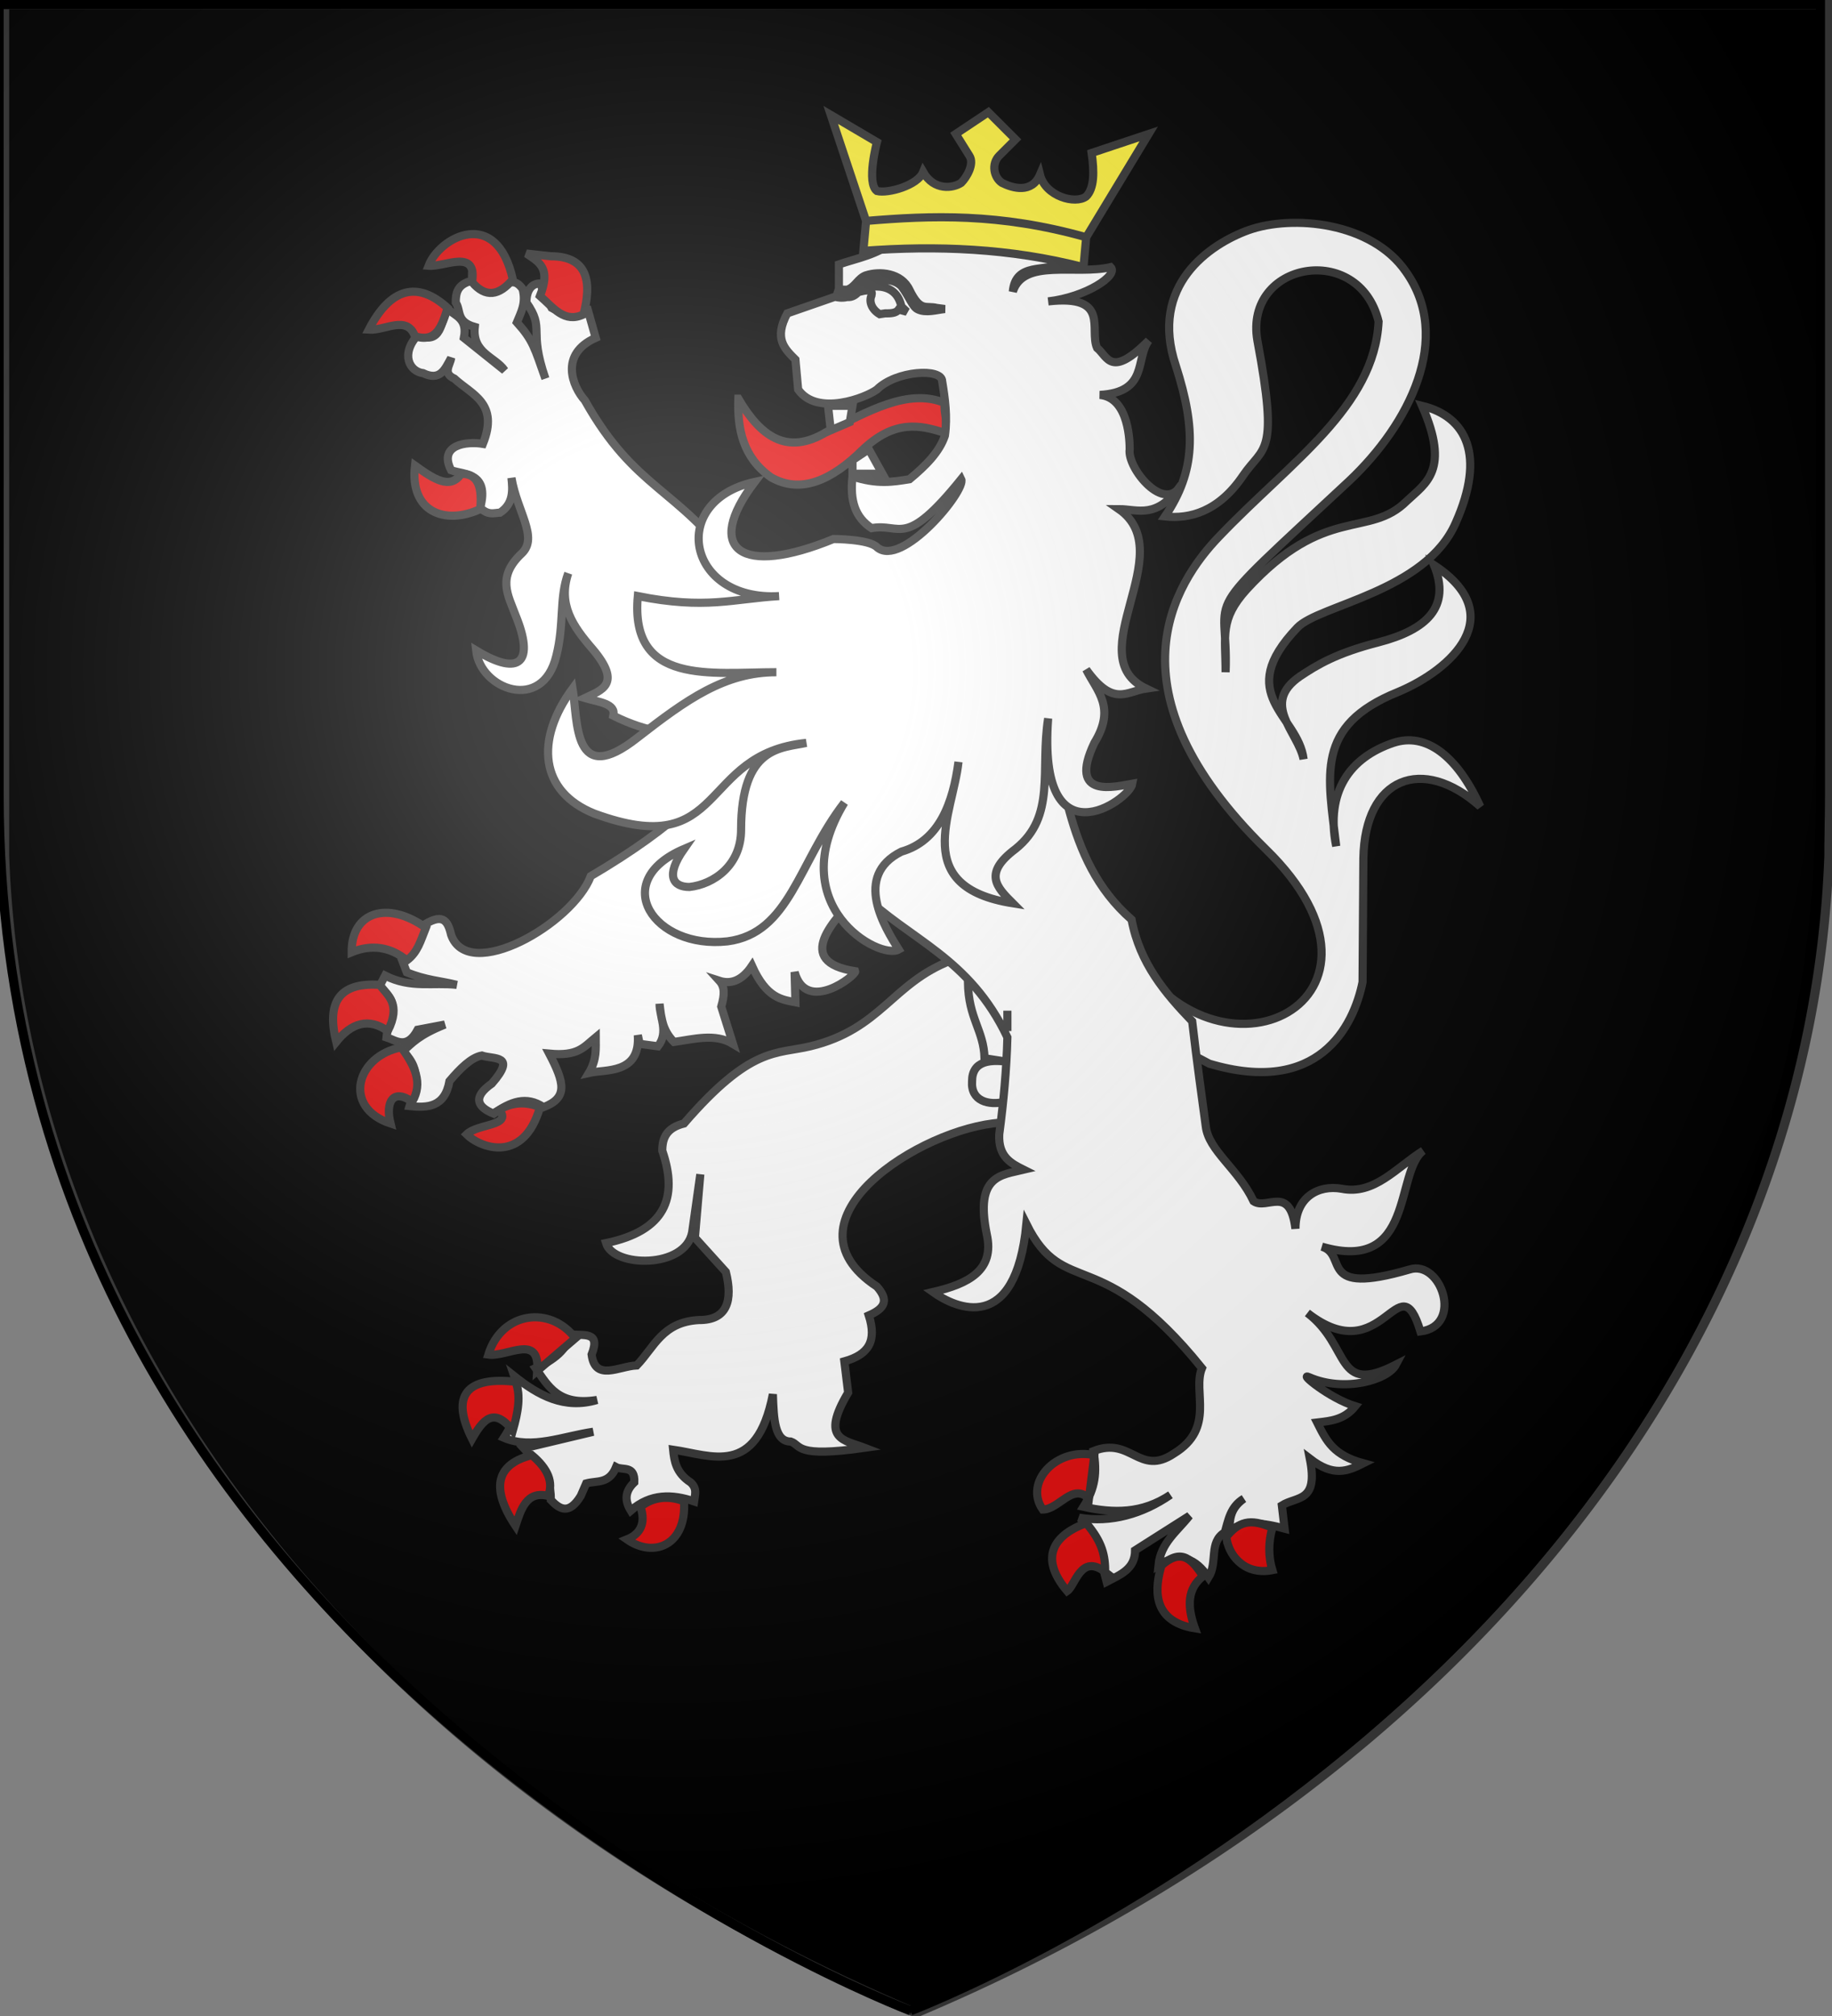 <svg xmlns="http://www.w3.org/2000/svg" xmlns:xlink="http://www.w3.org/1999/xlink" xml:space="preserve" width="600" height="660" fill="#fff" stroke="#333" stroke-width="3"><rect width="100%" height="100%" fill="#808080" stroke="none"/><defs><g id="c"><path id="b" d="M0 0v1h.5z" transform="rotate(18 3.157 -.5)"/><use xlink:href="#b" width="810" height="540" transform="scale(-1 1)"/></g><g id="d"><use xlink:href="#c" width="810" height="540" transform="rotate(72)"/><use xlink:href="#c" width="810" height="540" transform="rotate(144)"/></g><g id="f"><path id="e" d="M0 0v1h.5z" transform="rotate(18 3.157 -.5)"/><use xlink:href="#e" width="810" height="540" transform="scale(-1 1)"/></g><g id="g"><use xlink:href="#f" width="810" height="540" transform="rotate(72)"/><use xlink:href="#f" width="810" height="540" transform="rotate(144)"/></g><g id="i"><path id="h" d="M0 0v1h.5z" transform="rotate(18 3.157 -.5)"/><use xlink:href="#h" width="810" height="540" transform="scale(-1 1)"/></g><g id="j"><use xlink:href="#i" width="810" height="540" transform="rotate(72)"/><use xlink:href="#i" width="810" height="540" transform="rotate(144)"/></g><g id="l"><path id="k" d="M0 0v1h.5z" transform="rotate(18 3.157 -.5)"/><use xlink:href="#k" width="810" height="540" transform="scale(-1 1)"/></g><g id="m"><use xlink:href="#l" width="810" height="540" transform="rotate(72)"/><use xlink:href="#l" width="810" height="540" transform="rotate(144)"/></g><g id="o"><path id="n" d="M0 0v1h.5z" transform="rotate(18 3.157 -.5)"/><use xlink:href="#n" width="810" height="540" transform="scale(-1 1)"/></g><g id="p"><use xlink:href="#o" width="810" height="540" transform="rotate(72)"/><use xlink:href="#o" width="810" height="540" transform="rotate(144)"/></g><g id="r"><path id="q" d="M0 0v1h.5z" transform="rotate(18 3.157 -.5)"/><use xlink:href="#q" width="810" height="540" transform="scale(-1 1)"/></g><g id="s"><use xlink:href="#r" width="810" height="540" transform="rotate(72)"/><use xlink:href="#r" width="810" height="540" transform="rotate(144)"/></g><g id="v"><path id="u" d="M0 0v1h.5z" transform="rotate(18 3.157 -.5)"/><use xlink:href="#u" width="810" height="540" transform="scale(-1 1)"/></g><g id="w"><use xlink:href="#v" width="810" height="540" transform="rotate(72)"/><use xlink:href="#v" width="810" height="540" transform="rotate(144)"/></g><g id="y"><path id="x" d="M0 0v1h.5z" transform="rotate(18 3.157 -.5)"/><use xlink:href="#x" width="810" height="540" transform="scale(-1 1)"/></g><g id="z"><use xlink:href="#y" width="810" height="540" transform="rotate(72)"/><use xlink:href="#y" width="810" height="540" transform="rotate(144)"/></g><radialGradient xlink:href="#a" id="A" cx="221.445" cy="226.331" r="300" fx="221.445" fy="226.331" gradientTransform="translate(-76.2 -85.6)scale(1.35)" gradientUnits="userSpaceOnUse"/><linearGradient id="a"><stop offset="0" style="stop-color:white;stop-opacity:.314"/><stop offset=".19" style="stop-color:white;stop-opacity:.251"/><stop offset=".6" style="stop-color:#6b6b6b;stop-opacity:.125"/><stop offset="1" style="stop-color:black;stop-opacity:.125"/></linearGradient></defs><path d="M1.5 1.5H599V280a570 445 0 0 1-299 379A570 445 0 0 1 1.5 280Z" style="display:inline;fill:#000;fill-opacity:1"/><g fill="#000"><path d="M381.3 314c32.7 57 107.4 19.3 50.7-36-59-58-33.7-97.7-17-115 26.3-27.5 57-47.6 58.6-79-7.2-29.6-49.6-22-44.6 7 8 42.7 2.3 38.5-5.3 49.7-9 13.3-19.7 16-28.7 15 11.3-16.7 11.5-32 4-55.4-10-29.7 12.6-44.8 26.7-49.9 16.3-5.8 45.3-3 57.9 15.2 17.4 24.4 1.4 56.1-20.9 77.1-57.2 53.3-44.2 38.8-45.4 70.3 0-13.4-2.3-19.3 7.7-30.4 29-31.6 45-18.6 59-32.6 7-6.6 16-11.3 5.6-35 16.4 4 23.4 18.3 12.4 43-11 25.4-50.5 30.3-58.3 38.6-23.7 24.8.3 32 2.3 48.4-2-10-16-20.4-1.3-30.5 6.3-4.2 13.3-8.5 28.9-12.5 17.7-4.6 26.7-13 20.4-28.4 28 18.4 6.6 38.4-13.3 46.7C450 232.7 455 251 458 277c-4-20 5-32.6 21-38 12-4 23.5 4.7 32 23.4-21.3-19-42.5-10.7-43 19l-.3 45.6c-3.3 16.3-16.2 42-56.4 30L366 333zm-64.9 5c-21.9 8.4-25.8 25.3-51.9 31.6-12.5 3-21.8-.2-46.5 28.4-6.4 1.6-8 5.3-8 10 6 17.4 1 29.5-20.7 34 2.7 9 29.2 9.5 31.7-4 .3-2 3-21.3 3-21.3l-2 23.3 11.4 12.6c2.6 10.4.6 17.8-9.9 17.7-13.5.7-16.5 10.1-22.9 16.7-6.6.3-15.3 6-16.6-4 3.6-9-3.5-6.7-7.7-7.5-1.3 5.5-6 9.5-12.9 12.5 4.6 6.5 8.3 14 22.6 11.7-12 3.6-21.6-1.7-30.4-8.7 3 8.5.4 16-3.9 22.6 10.3 4.4 21.8-.6 32.9-2.2l-25.6 6.1c4.4 4.9 10 7.9 10 19 3.3 3.5 6.7 5.5 11-1.5l2-4.6c4-1.1 8.4.3 11-6 2.4 1.3 7-.8 6.7 5.6-3.7 3.5-3.4 7-1.3 10.4 7.3-6.4 15.3-6.1 23.3-3.4.3-2.3 1.3-4.7-1.3-7-5.4-3.5-6-8-6.4-12 14 2 30.7 10.3 36.7-20.4.3 9.4.7 17.4 6.6 17.4 4 1.4 1.3 6 27.2 2.3-7.5-2.9-16.5-2.9-6.1-20.3l-1.4-11.5c9-2.5 12-7.5 9-16.9 6-2.6 7.4-5.6 3-10.6-37-24.3 16-58.4 45.6-60.3L356 365l-13.6-47.3zm6.1 8c.1 13.3 5.8 17.6 6.1 28l10.9 1.7c-9-1.7-15.5-.7-15.5 6.8-.5 7.2 6 9 12.3 7.5 7.7-28.6-8.9-45.5-13.8-44ZM424 420c6 2.6 15 1 15.3 12-5.6 9-1.3 10-1.6 15" style="fill:#fff;fill-opacity:1;stroke:#313131;stroke-opacity:1" transform="matrix(.89 0 0 .89 30 30.5)"/><path d="M140 69c-5.5 1.3-6 4.6-6 8 2 3 0 7 7 9-1 9.7 7.6 11 11 16l-15-12c1.4-7-3-8-6-10.6-2.7 4.6-2 13.3-11 9.6-6.4 7-3 13.4 2 14 6.3 3 8-1.4 10.3-5.6-.3 2.6-3.3 5.6 1.2 7.6 6.5 6 16.5 9 10.5 24-6-1-16.5.3-11.7 9.7 4.7 1.7 14.2.7 10.7 13.8 3 2.9 5 1.9 7.3 1.8 5-3.3 4.7-8.3 4.2-12.8 2.1 12.5 10 21.9 3.8 27.8-9.3 8.7-5 15.4-2.3 22.7 7 17 2 23-14.5 13 1.5 14.3 24.5 23 29.5 2 3-11.7 1-21.4 4.4-30.4-3.8 11.4 1.6 19.4 8.9 27.8 11.1 13.1 3.3 15.2-2.8 18.1 5.2 1.5 11.5 2 10.5 6.5q9 4.5 18 6l10 27c-9 8.4-21 17-36.3 26-6.7 17.6-45.1 39.5-51.4 21.6-1.3-5.6-3.3-8.2-11-3-.7 3.9.7 7.4-7 12.4l1.7 4.4c7 2.9 12.4 3.1 18.4 4.6-8.8-1-17 1.4-26.4-3.4l-2.3 4.4c9.3 6 3.3 12 2.8 18.3 3.5 1.1 7.5 4.7 11.5-2.8l10-1.9c-9.7 3.9-12 6.8-15.4 9.8 7.4 7.3 4.4 13.6 2.4 20.2 6.7.7 13 .4 14.7-9.2 4-4.7 8-8.7 11.9-9.4 4.4 1.5 13-.4 3.7 10.3-7.3 5.1-5.3 8.7.7 11.1 6-4.4 12-6.7 18.3-2.4 9.1-3.5 7.7-9 2.1-19.7 10.6 1 12.6-2.3 17.1-6 0 4.1.5 8.1-2.5 13.1 6-1.4 19 .6 18-13.9l.7 3.2 6.7.9c4.1-5.2.6-10.6.6-15.6.6 5 1 9.7 5.3 14 7.3-1 15.1-3.3 21.7.7l-4.3-13.7c1.3-4.5 1.3-7.3-.7-9.5 3.7 1.2 8 .5 12-5.5 5.4 12 11 12.4 16 13.4l-.3-11.1c4.3 15.7 22.8 1.1 22.3-.3-23-3.5-8-19 2-29 18 17.6 40 23.7 54 53.3-.3 11.7-1.4 23.7-3 35.7-.4 8.3 4.4 10.7 9 13-8.3 2-18 2-13.6 23.7 3 13.3-6.7 18.3-19.8 21.3 8.4 6 30.4 16 34.4-25 14 28 27 6.4 64.6 53-3.6 8.7 5.1 22-10.3 31.4-12.8 8.6-15.8-6.4-29.6-.9 1.3 7.9.7 13.5-3.7 20.5 11 2.4 21.5 2.6 32-4.4-10.3 7.1-22 10.4-33.6 8.4 6.6 3.7 7.9 15.6 10.1 23.6C378.4 545 384 543 384 536l20-12.7c-4.5 5.7-10.6 10-11.4 18.2 7.9-5 13.7-2.5 18.4 4.5 3.5-5.6 0-13 6-16.6 1.3-4.4 2-9.4 7-12.4-5.6 4-5 8.3-5.5 12.4 4.5-4.8 13.1-3.4 20.5-1.4l-1-8.5c5.6-3.5 13.5-1 10.3-17.2C457 509 462 507 468 504c-11-3-13.5-8-17-15 5-.6 10-1 14-6-9.7-3-21-12.5-17-10.7 13 5.7 29 1.1 32-4.6-22.7 11.6-16.4-6.7-32.6-19 28.1 21.9 33.6-19.7 41.6 6.8 16-2 7.6-26.5-4-22.8-34.3 10-22.4-5.4-32.3-8.4 34.3 10 26.8-27.3 37.3-35.3-10 6.3-18 16.4-30 14-8.5-1.5-17 3-17 14.7-2-16.4-10.5-6.7-15.4-10.1C422 395.7 411 389 410 380c-1.5-11-3.3-24-5-38.6-10-10.4-19.3-21.4-22.3-37.4-25.7-22.5-24-56-34.3-84.4l-112-45.9C215.6 145 200 146 181.5 113c-4.5-5-9.5-17 4-23l-3-10.6c-4.5-1.4-8.8 2.2-13.2-.4l-4.3-9c-3 0-5 2.4-5 7 7 10 .6 9.5 7 28-4-11.3-4.5-14-10.5-20.7 1.5-3.7 3.5-7 2.1-12.3-2.6-3.5-3.9-2-5.6-2.7-6.7 7.1-9.7 2.7-13-.3Zm197 268.5v7.5z" style="fill:#fff;fill-opacity:1;stroke:#313131;stroke-opacity:1" transform="matrix(.89 0 0 .89 30 30.5)"/><path fill="#e20909" d="M393.7 541.6c7.7-6.9 11.6-1.6 15.3 3.9-5.7 4.5-6 10.9-3 19.2-16.6-2.7-14.5-15.7-12.3-23.1Zm40.8-13.9c-1.5 5.3-1.5 10.7 0 15.6-10.8 2.1-16.5-6.3-16.9-12.3 4.4-5.3 8.4-7 16.9-3.3ZM238 112.4c-.4 11.2 1.7 21.6 12 28.9 11 6.3 22.4 1 33.6-10C295.4 120 305 122 314 125c1.3-5-.6-7.3 0-11-13.6-5.7-28.6 3.3-43.5 10.6-14.8 9-24.5 1.4-32.5-12.2Z" style="stroke:#313131;stroke-opacity:1" transform="matrix(.89 0 0 .89 30 30.5)"/><path d="m291 140-5-9-6 4v5zm-20-25h9l-1 6-7 3zm42-9c0-5-17-4-24 3-4 3-22 10-29 0l-1-11c-4-4-8-7.7-3-17l19-6.6V63c7-2.4 14-3.4 21-9 5-4 11-6 21-5 12 2.7 33-.7 40 13.5-6 3.5-17-.5-18 10.5 4-12.3 23-6 36-9 3 3-9 11-23 12.6 23-2.6 15 10.4 18 17.1 4 3.3 5 11.3 19-2.7-5 6.7 0 19-18 20 11 1 11 18 11 20-1 7 13 24 19 13-9 13-16 9-23 9 23 16-15 54 10 66-7 1-12 7-22-7 4 8 11 14 3 27-10 21 8 16 14 15-1 6-35 30-31-24-3 19 3 36-12 48-12 9-7 14-1 20-38-6-22-33-20-52-2 15-7 29-21 33-18 9-6 28-1 36-7 4-43-16-20-54-17 22-20 48-43 51-27 3-44-22-16-34-7 10-4 14 2 14 9-1 19-8 19-21 0-31 15-30 24-32-40 4-29 44-78 26-20-8-22-27-8-46 2 12 0 37 24 18 18-14 32-24 51-24-24 0-54 5-51-28 25 5 35 1 52 0-34 2-41-35-9-42-19 25-5 35 29 21 0 0 13 0 16 3 9 8 33-21 31-25-21 26-22 16-33 18-6-4-8-10-7-19 9 3 15 2 21 1 6-5 11-10 13-16 1-7 0-14-1-20zm-35-32c8-4 18-5 20 4.5l2 1.9-3-.8c-1 1.4-3 1.4-5 1.4l-2 .3c-3-1.8-4-4.7-3-6.9 1-3.9-6-.4-9-.4zm7-7c-3 1-4 4.4-7 5.3-2 .1-3-.3-3-.3l-1 3s2 .5 4 0c4 .3 5-4 8-5.5 4-1.1 9-1.5 12 1.5 3 4 4 7.5 6 8.5 3 1.5 7 .2 10-.1l-3-.4c-4-1-6 1.6-10-6.6-3-6.4-11-7-16-5.4z" style="display:inline;fill:#fff;fill-opacity:1;stroke:#313131;stroke-opacity:1" transform="matrix(.89 0 0 .89 30 30.5)"/><g stroke="#000" style="display:inline"><path fill="#e20909" d="M165 74.6c4-10.1 0-12.3-5-15.6l9 1c14 0 15 10 12 21.4-7 3.3-11-2.4-16-6.8zm-41-11.1c6 .5 18-6.5 16 6 5 5.9 10 5 15-1-6-27-27-15.5-31-5zm-5 25.9c-3-7.9-11-2-17-2.4 8-15.5 18-18 29-8-2 6.4-4 13-12 10.4zm24 63.6c-13 6-26 1-24-16 7 5 13 9 17 3 5 0 8 3 7 13zm-27 166c-6-5-13-6-20.3-3-.1-15 13.3-19 27.3-9-2 5-3 9-7 12zm-26 30c-3.4-14 .5-22 16-21 3 4 8 7 3 17-7-5-13.4-3-19 4zm24 2c5 7 8 13 4 20-7-5-10 0-8 8-18-6-12.4-25 4-28zm36 23c5-3 10-3 15-1-6 21-22 15-27 10 4-4 17-3 12-9zm28 84c-9-12-27-10-32 6 7 1 19-8 18 6zm-23 34c-7-9-11-4-15 3-8-16-2-23 16-21 2 5 1 11-1 18zm7 9c-12 3-16 11-6 26 2-6 4-13 12-11q3-7.5-6-15zm40 19c2 6 0 10-5 12 10 7 22 2 21-14-5-2-11-2-16 2zm167-19-2 16c-6-6-11 4-17 4-7-10 5-23 19-20zm4 43c0-6-1-11-7-18-11 4-18 12-7 25 3-2 5-14 14-7z" style="stroke:#313131;stroke-opacity:1" transform="matrix(.89 0 0 .89 30 30.5)"/><path fill="#fcef3c" d="m366 53 23-38-21 7c1 7 1 13-2 16-4 3-15 0-17-8-3 7-10 5-14 3-3-2-4-7-1-10l6-6-10-10-12 8 5 8c2 3-1 8-3 10-3 2-10 3-14-4-2 5-13 8-17 7-4-3 0-18 0-18L272 8l13 39m0 0-1 11c27-2 54-1 81 6l1-11c-32-9-57-8-81-6z" style="stroke:#313131;stroke-opacity:1" transform="matrix(.89 0 0 .89 30 30.5)"/></g></g><path stroke="none" d="M300 659s299-113 299-398V2.18H1.5V261C1.5 546 300 659 300 659" style="opacity:1;fill:url(#A);fill-opacity:1;fill-rule:evenodd;stroke:none;stroke-width:1px;stroke-linecap:butt;stroke-linejoin:miter;stroke-opacity:1" transform="translate(-1.79 -.712)"/><path d="M300 659S1.5 546 1.5 261V2.18H598V261c0 285-298 398-298 398z" style="opacity:1;fill:none;fill-opacity:1;fill-rule:evenodd;stroke:#000;stroke-width:3;stroke-linecap:butt;stroke-linejoin:miter;stroke-miterlimit:4;stroke-dasharray:none;stroke-opacity:1" transform="translate(-1.79 -.712)"/></svg>
